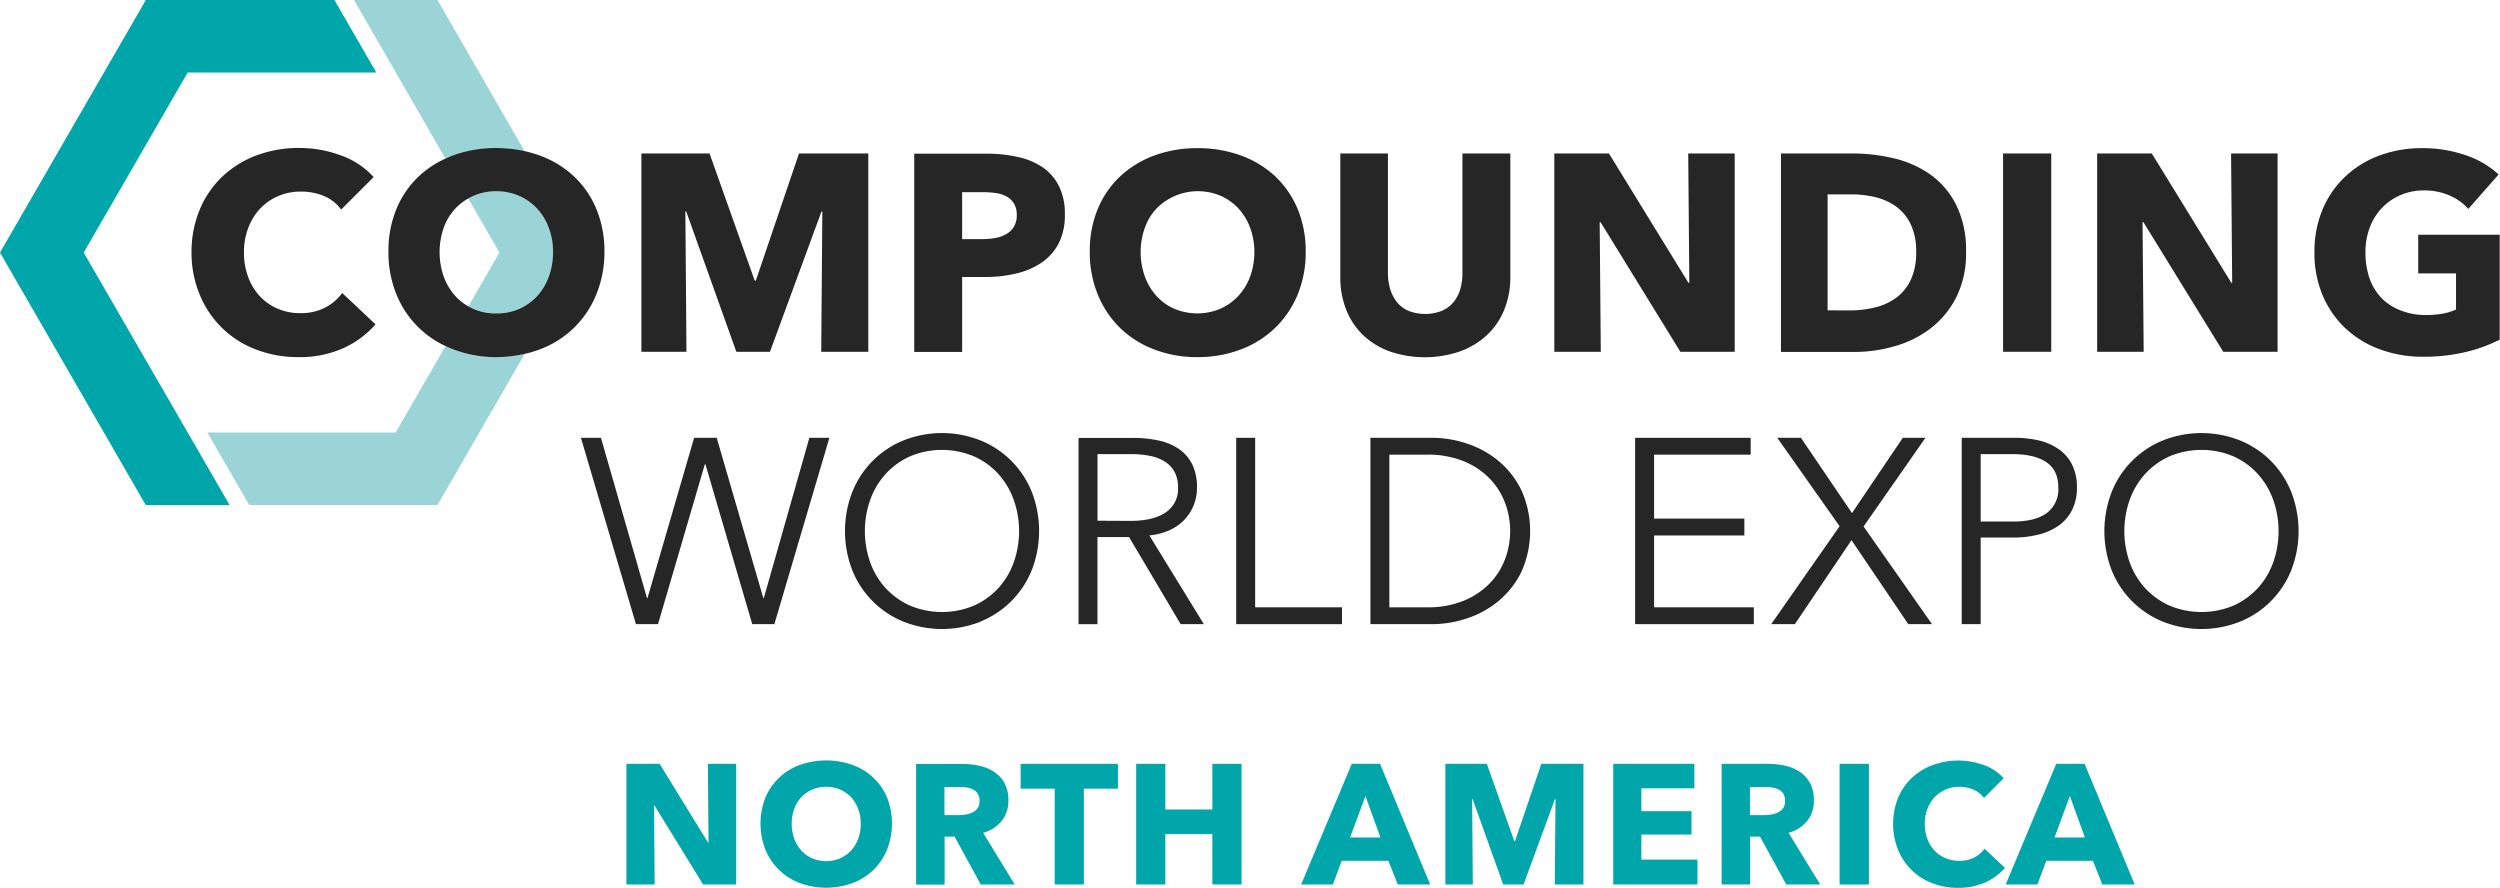 <?xml version="1.0" encoding="utf-8"?>
<svg xmlns="http://www.w3.org/2000/svg" viewBox="0 0 589.57 209.35">
  <defs>
    <style>.cls-1{fill:none;}.cls-2{fill:#00a6aa;}.cls-3{fill:#9bd4d6;}.cls-4{fill:#262626;}</style>
  </defs>
  <title>Asset 1</title>
  <g id="Layer_2">
    <g id="Layer_1-2">
      <path class="cls-1" d="M200.72,188a7.74,7.74,0,0,0-2.57-1.8,8,8,0,0,0-3.32-.67A8,8,0,0,0,189,188a8,8,0,0,0-1.67,2.76,10,10,0,0,0-.58,3.45,10.19,10.19,0,0,0,.6,3.56,8.43,8.43,0,0,0,1.67,2.79,7.55,7.55,0,0,0,2.55,1.83,8.46,8.46,0,0,0,6.6,0,7.73,7.73,0,0,0,2.57-1.83,8.31,8.31,0,0,0,1.69-2.79,10.19,10.19,0,0,0,.6-3.56,9.77,9.77,0,0,0-.6-3.45A8.49,8.49,0,0,0,200.72,188Z" />
      <path class="cls-1" d="M229.75,142.79a17.52,17.52,0,0,0,5.74-4.16,17.88,17.88,0,0,0,3.6-6.07,22.17,22.17,0,0,0,0-14.62,18.31,18.31,0,0,0-3.6-6.1,17.32,17.32,0,0,0-5.74-4.19,19.43,19.43,0,0,0-15.21,0,17.42,17.42,0,0,0-5.74,4.19,18.31,18.31,0,0,0-3.6,6.1,22.17,22.17,0,0,0,0,14.62,17.88,17.88,0,0,0,3.6,6.07,17.63,17.63,0,0,0,5.74,4.16,19.55,19.55,0,0,0,15.21,0Z" />
      <polygon class="cls-1" points="318.39 197.49 325.54 197.49 322.01 187.72 318.39 197.49" />
      <path class="cls-1" d="M354.93,131.86a18.82,18.82,0,0,0,0-13.28,16.54,16.54,0,0,0-3.64-5.74,18.06,18.06,0,0,0-6.11-4.07,22.32,22.32,0,0,0-8.66-1.55h-8.87v36h8.87a22.32,22.32,0,0,0,8.66-1.55,18.06,18.06,0,0,0,6.11-4.07A16.54,16.54,0,0,0,354.93,131.86Z" />
      <path class="cls-1" d="M277.81,115a7.68,7.68,0,0,0-.8-3.66,6.51,6.51,0,0,0-2.24-2.42,10.2,10.2,0,0,0-3.47-1.37,21.92,21.92,0,0,0-4.53-.43h-7.95v15.7h7.76q5.4,0,8.32-2A6.58,6.58,0,0,0,277.81,115Z" />
      <path class="cls-1" d="M447.18,70.21A11.23,11.23,0,0,0,450.61,66a14.89,14.89,0,0,0,1.29-6.54,14.8,14.8,0,0,0-1.29-6.58,11.11,11.11,0,0,0-3.43-4.16,14,14,0,0,0-4.89-2.21,24.06,24.06,0,0,0-5.65-.66H431V73.19h5.35a24.41,24.41,0,0,0,5.85-.7A13.84,13.84,0,0,0,447.18,70.21Z" />
      <path class="cls-1" d="M110.45,46.79a13.11,13.11,0,0,0-3.06,2.38,12.94,12.94,0,0,0-2.74,4.53,17.45,17.45,0,0,0,0,11.53,13.84,13.84,0,0,0,2.74,4.59,12.24,12.24,0,0,0,3.06,2.43l7.33-12.69Z" />
      <path class="cls-1" d="M467.1,107.1V123h7.57q5.28,0,8-2a7,7,0,0,0,2.73-6c0-2.73-1-4.73-2.83-6s-4.52-1.89-7.91-1.89Z" />
      <path class="cls-1" d="M234.69,56.08a8.25,8.25,0,0,0,2.61-.93,4.94,4.94,0,0,0,1.82-1.75,5.22,5.22,0,0,0,.66-2.74,5.06,5.06,0,0,0-.66-2.71,4.67,4.67,0,0,0-1.79-1.65,7.42,7.42,0,0,0-2.54-.79,20.16,20.16,0,0,0-2.94-.2H226.9v11h4.75A17.55,17.55,0,0,0,234.69,56.08Z" />
      <path class="cls-1" d="M272.78,69.82a12.41,12.41,0,0,0,4.19,3,14,14,0,0,0,10.83,0,12.88,12.88,0,0,0,4.23-3,13.6,13.6,0,0,0,2.78-4.59,16.79,16.79,0,0,0,1-5.85,16,16,0,0,0-1-5.68,13.73,13.73,0,0,0-2.74-4.53,12.82,12.82,0,0,0-4.23-3,13.33,13.33,0,0,0-5.45-1.09,13,13,0,0,0-9.65,4.06A12.94,12.94,0,0,0,270,53.7a16.48,16.48,0,0,0-1,5.68,16.79,16.79,0,0,0,1,5.85A13.87,13.87,0,0,0,272.78,69.82Z" />
      <path class="cls-1" d="M229.49,186.25a4.9,4.9,0,0,0-1.49-.46,11.29,11.29,0,0,0-1.6-.12h-3.67v6.63H226a10.34,10.34,0,0,0,1.73-.14,5.48,5.48,0,0,0,1.62-.5,2.92,2.92,0,0,0,1.66-2.81,2.88,2.88,0,0,0-.43-1.63A2.83,2.83,0,0,0,229.49,186.25Z" />
      <polygon class="cls-1" points="484.52 197.49 491.67 197.49 488.13 187.72 484.52 197.49" />
      <path class="cls-1" d="M532.51,111.84a17.32,17.32,0,0,0-5.74-4.19,19.43,19.43,0,0,0-15.21,0,17.42,17.42,0,0,0-5.74,4.19,18.31,18.31,0,0,0-3.6,6.1,22.17,22.17,0,0,0,0,14.62,17.88,17.88,0,0,0,3.6,6.07,17.63,17.63,0,0,0,5.74,4.16,19.55,19.55,0,0,0,15.21,0,17.52,17.52,0,0,0,5.74-4.16,17.88,17.88,0,0,0,3.6-6.07,22.17,22.17,0,0,0,0-14.62A18.31,18.31,0,0,0,532.51,111.84Z" />
      <path class="cls-1" d="M419.45,186.25a4.9,4.9,0,0,0-1.49-.46,11.29,11.29,0,0,0-1.6-.12h-3.67v6.63H416a10.54,10.54,0,0,0,1.74-.14,5.42,5.42,0,0,0,1.61-.5,3.06,3.06,0,0,0,1.19-1,3.11,3.11,0,0,0,.47-1.77,2.88,2.88,0,0,0-.43-1.63A2.83,2.83,0,0,0,419.45,186.25Z" />
      <polygon class="cls-2" points="44.26 17.1 88.74 17.1 78.87 0 34.39 0 0 59.56 34.39 119.13 54.16 119.13 19.74 59.56 44.26 17.1" />
      <path class="cls-3" d="M117,34.94a30.64,30.64,0,0,1,6.73.74L103.17,0H83.48l21.58,37.43c.6-.27,1.2-.54,1.84-.78A29.17,29.17,0,0,1,117,34.94Z" />
      <path class="cls-3" d="M106.9,82.43c-.63-.24-1.23-.51-1.83-.79L93.3,102H48.91l9.87,17.1h44.39l20.6-35.68a30,30,0,0,1-6.73.77A28.07,28.07,0,0,1,106.9,82.43Z" />
      <path class="cls-3" d="M129.46,65.23a16.79,16.79,0,0,0,1-5.85,16,16,0,0,0-1-5.68,13.73,13.73,0,0,0-2.74-4.53,12.82,12.82,0,0,0-4.23-3A13.33,13.33,0,0,0,117,45.11a13.12,13.12,0,0,0-5.42,1.09c-.4.18-.79.38-1.17.59l7.37,12.77-7.33,12.69a12,12,0,0,0,1.13.57,14,14,0,0,0,10.84,0,12.94,12.94,0,0,0,4.22-3A13.6,13.6,0,0,0,129.46,65.23Z" />
      <path class="cls-4" d="M61.28,49.27a12.8,12.8,0,0,1,4.26-3A13.36,13.36,0,0,1,71,45.18a13.9,13.9,0,0,1,5.29,1,9.55,9.55,0,0,1,4.16,3.24l7.66-7.66a18.55,18.55,0,0,0-7.76-5.12,28.09,28.09,0,0,0-9.74-1.75,28.54,28.54,0,0,0-10,1.71,23.91,23.91,0,0,0-8.06,4.93,22.56,22.56,0,0,0-5.38,7.76,25.61,25.61,0,0,0-2,10.17,25.59,25.59,0,0,0,1.92,10A23.06,23.06,0,0,0,60.39,82.43a27.4,27.4,0,0,0,10,1.79,25.16,25.16,0,0,0,10.5-2.08,22.29,22.29,0,0,0,7.67-5.65l-7.86-7.4a11.59,11.59,0,0,1-4,3.44,12.5,12.5,0,0,1-5.88,1.32,13.46,13.46,0,0,1-5.36-1.06,12.46,12.46,0,0,1-4.19-2.94,13.46,13.46,0,0,1-2.74-4.53,16.4,16.4,0,0,1-1-5.81,16,16,0,0,1,1-5.71A13.7,13.7,0,0,1,61.28,49.27Z" />
      <path class="cls-4" d="M142.54,59.38a25.74,25.74,0,0,0-1.92-10.14,22.26,22.26,0,0,0-5.32-7.7,23.65,23.65,0,0,0-8.09-4.89,28.22,28.22,0,0,0-3.44-1,30.64,30.64,0,0,0-6.73-.74,29.17,29.17,0,0,0-10.14,1.71c-.64.24-1.24.51-1.84.78a23.12,23.12,0,0,0-6.22,4.11,22.26,22.26,0,0,0-5.32,7.7,25.74,25.74,0,0,0-1.91,10.14,26,26,0,0,0,1.91,10.14,22.8,22.8,0,0,0,11.55,12.12c.6.28,1.2.55,1.83.79A28.07,28.07,0,0,0,117,84.22a30,30,0,0,0,6.73-.77,25.21,25.21,0,0,0,3.44-1,23.4,23.4,0,0,0,8.09-5.05,23.11,23.11,0,0,0,5.32-7.86A26,26,0,0,0,142.54,59.38ZM117,73.91a13.12,13.12,0,0,1-5.42-1.09,12,12,0,0,1-1.13-.57,12.24,12.24,0,0,1-3.06-2.43,13.84,13.84,0,0,1-2.74-4.59,17.45,17.45,0,0,1,0-11.53,12.94,12.94,0,0,1,2.74-4.53,13.11,13.11,0,0,1,3.06-2.38c.38-.21.77-.41,1.17-.59A13.12,13.12,0,0,1,117,45.11a13.33,13.33,0,0,1,5.45,1.09,12.82,12.82,0,0,1,4.23,3,13.73,13.73,0,0,1,2.74,4.53,16,16,0,0,1,1,5.68,16.79,16.79,0,0,1-1,5.85,13.6,13.6,0,0,1-2.78,4.59,12.94,12.94,0,0,1-4.22,3A13.12,13.12,0,0,1,117,73.91Z" />
      <polygon class="cls-4" points="161.63 49.87 161.83 49.87 173.65 82.96 181.58 82.96 193.73 49.87 193.93 49.87 193.67 82.96 204.77 82.96 204.77 36.19 188.43 36.19 178.24 66.18 177.98 66.18 167.33 36.19 151.26 36.19 151.26 82.96 161.89 82.96 161.63 49.87" />
      <path class="cls-4" d="M226.9,65.32h5.61a30.35,30.35,0,0,0,7-.79,18,18,0,0,0,6-2.51,12.49,12.49,0,0,0,4.1-4.52,14.44,14.44,0,0,0,1.51-6.91,14.58,14.58,0,0,0-1.42-6.77,11.8,11.8,0,0,0-3.89-4.42A16.82,16.82,0,0,0,239.94,37a32.55,32.55,0,0,0-7.16-.76H215.6V83h11.3Zm0-20h4.95a20.16,20.16,0,0,1,2.94.2,7.42,7.42,0,0,1,2.54.79A4.67,4.67,0,0,1,239.12,48a5.06,5.06,0,0,1,.66,2.71,5.22,5.22,0,0,1-.66,2.74,4.94,4.94,0,0,1-1.82,1.75,8.25,8.25,0,0,1-2.61.93,17.55,17.55,0,0,1-3,.26H226.9Z" />
      <path class="cls-4" d="M264.19,77.38a23.55,23.55,0,0,0,8.06,5.05,28.07,28.07,0,0,0,10.14,1.79,28.39,28.39,0,0,0,10.17-1.79,23.49,23.49,0,0,0,8.09-5.05A23.11,23.11,0,0,0,306,69.52a26,26,0,0,0,1.92-10.14A25.74,25.74,0,0,0,306,49.24a22.26,22.26,0,0,0-5.32-7.7,23.75,23.75,0,0,0-8.09-4.89,29.5,29.5,0,0,0-10.17-1.71,29.17,29.17,0,0,0-10.14,1.71,23.81,23.81,0,0,0-8.06,4.89,22.26,22.26,0,0,0-5.32,7.7A25.74,25.74,0,0,0,257,59.38a26,26,0,0,0,1.92,10.14A23.11,23.11,0,0,0,264.19,77.38ZM270,53.7a12.94,12.94,0,0,1,2.74-4.53,13.72,13.72,0,0,1,15.1-3,12.82,12.82,0,0,1,4.23,3,13.73,13.73,0,0,1,2.74,4.53,16,16,0,0,1,1,5.68,16.79,16.79,0,0,1-1,5.85A13.6,13.6,0,0,1,292,69.82a12.88,12.88,0,0,1-4.23,3,14,14,0,0,1-10.83,0,12.41,12.41,0,0,1-4.19-3A13.87,13.87,0,0,1,270,65.23a16.79,16.79,0,0,1-1-5.85A16.48,16.48,0,0,1,270,53.7Z" />
      <path class="cls-4" d="M321.43,79a18.08,18.08,0,0,0,6.27,3.86,25.54,25.54,0,0,0,16.62,0A18.62,18.62,0,0,0,350.69,79a16.92,16.92,0,0,0,4.07-6,20.27,20.27,0,0,0,1.42-7.7V36.19h-11.3V64.4a13.78,13.78,0,0,1-.46,3.63,8.58,8.58,0,0,1-1.52,3.07,7.43,7.43,0,0,1-2.74,2.15,10.85,10.85,0,0,1-8.13,0,7.16,7.16,0,0,1-2.71-2.15A9.29,9.29,0,0,1,327.8,68a13,13,0,0,1-.49-3.63V36.19H316.08V65.32a20.46,20.46,0,0,0,1.39,7.7A16.79,16.79,0,0,0,321.43,79Z" />
      <polygon class="cls-4" points="377.45 52.38 396.28 82.96 409.09 82.96 409.09 36.19 398.13 36.19 398.39 66.71 398.19 66.71 379.43 36.19 366.55 36.19 366.55 82.96 377.51 82.96 377.25 52.38 377.45 52.38" />
      <path class="cls-4" d="M446.94,81.61a25,25,0,0,0,8.43-4.23,21.53,21.53,0,0,0,6-7.33,23,23,0,0,0,2.28-10.6,24.06,24.06,0,0,0-2.31-11.1,19.64,19.64,0,0,0-6.08-7.17,24.64,24.64,0,0,0-8.59-3.83,41.85,41.85,0,0,0-9.78-1.16H420V83h17.44A34.15,34.15,0,0,0,446.94,81.61ZM431,73.19V45.84h5.62a24.06,24.06,0,0,1,5.65.66,14,14,0,0,1,4.89,2.21,11.11,11.11,0,0,1,3.43,4.16,14.8,14.8,0,0,1,1.29,6.58A14.89,14.89,0,0,1,450.61,66a11.23,11.23,0,0,1-3.43,4.22,13.84,13.84,0,0,1-5,2.28,24.41,24.41,0,0,1-5.85.7Z" />
      <rect class="cls-4" x="472.38" y="36.19" width="11.36" height="46.77" />
      <polygon class="cls-4" points="505.27 52.38 505.47 52.38 524.3 82.96 537.12 82.96 537.12 36.19 526.15 36.19 526.41 66.71 526.22 66.71 507.45 36.19 494.57 36.19 494.57 82.96 505.54 82.96 505.27 52.38" />
      <path class="cls-4" d="M570.28,55.35v9.12h8.92V73a14.3,14.3,0,0,1-3.31,1,23.8,23.8,0,0,1-3.76.29A16,16,0,0,1,566,73.15a12.44,12.44,0,0,1-4.5-3,12.8,12.8,0,0,1-2.74-4.65,18.52,18.52,0,0,1-.92-5.95,16.34,16.34,0,0,1,1-5.85A13.84,13.84,0,0,1,561.76,49a13.13,13.13,0,0,1,4.36-3,13.71,13.71,0,0,1,5.48-1.09,14.82,14.82,0,0,1,6.14,1.22,12.46,12.46,0,0,1,4.36,3.14l7.14-8.12a21.17,21.17,0,0,0-7.73-4.53,30.75,30.75,0,0,0-10.31-1.68,28.53,28.53,0,0,0-10,1.71,23.81,23.81,0,0,0-8.06,4.93,22.58,22.58,0,0,0-5.39,7.76,25.61,25.61,0,0,0-1.94,10.17,25.58,25.58,0,0,0,1.91,10.08,23,23,0,0,0,5.32,7.76,23.92,23.92,0,0,0,8.12,5,29,29,0,0,0,10.34,1.78,42,42,0,0,0,10-1.12,36,36,0,0,0,8-2.91V55.35Z" />
      <polygon class="cls-4" points="195.59 103.25 190.87 103.25 180.13 141.04 180.01 141.04 169.02 103.25 163.69 103.25 152.7 141.04 152.58 141.04 141.72 103.25 137 103.25 149.97 147.19 155.18 147.19 166.23 109.46 166.35 109.46 177.4 147.19 182.62 147.19 195.59 103.25" />
      <path class="cls-4" d="M231.24,146.57a21.82,21.82,0,0,0,12.07-12.1,25.46,25.46,0,0,0,0-18.5,21.82,21.82,0,0,0-12.07-12.1,24.64,24.64,0,0,0-18.19,0A21.82,21.82,0,0,0,201,116a25.59,25.59,0,0,0,0,18.5,21.82,21.82,0,0,0,12.07,12.1,24.64,24.64,0,0,0,18.19,0Zm-22.44-7.94a17.88,17.88,0,0,1-3.6-6.07,22.17,22.17,0,0,1,0-14.62,18.31,18.31,0,0,1,3.6-6.1,17.42,17.42,0,0,1,5.74-4.19,19.43,19.43,0,0,1,15.21,0,17.32,17.32,0,0,1,5.74,4.19,18.31,18.31,0,0,1,3.6,6.1,22.17,22.17,0,0,1,0,14.62,17.88,17.88,0,0,1-3.6,6.07,17.52,17.52,0,0,1-5.74,4.16,19.55,19.55,0,0,1-15.21,0A17.63,17.63,0,0,1,208.8,138.63Z" />
      <path class="cls-4" d="M283.9,147.19l-12.85-20.92a15.27,15.27,0,0,0,4.47-1.11,11.53,11.53,0,0,0,3.54-2.33,10.78,10.78,0,0,0,3.22-7.85,12.19,12.19,0,0,0-1.11-5.46,9.52,9.52,0,0,0-3.14-3.63,13.43,13.43,0,0,0-4.78-2,27.48,27.48,0,0,0-6-.62h-12.9v43.94h4.46V126.65h7.45l12.17,20.54ZM258.82,122.8V107.1h7.95a21.92,21.92,0,0,1,4.53.43,10.2,10.2,0,0,1,3.47,1.37,6.51,6.51,0,0,1,2.24,2.42,7.68,7.68,0,0,1,.8,3.66,6.58,6.58,0,0,1-2.91,5.86q-2.92,2-8.32,2Z" />
      <polygon class="cls-4" points="291.53 103.25 291.53 147.19 316.48 147.19 316.48 143.22 296 143.22 296 103.25 291.53 103.25" />
      <path class="cls-4" d="M353.44,141.7a21,21,0,0,0,5.36-6.86,23.53,23.53,0,0,0,0-19.21,20.88,20.88,0,0,0-5.36-6.89,22.77,22.77,0,0,0-7.45-4.12,26,26,0,0,0-8.22-1.37H323.18v43.94h14.59a26,26,0,0,0,8.22-1.37A22.77,22.77,0,0,0,353.44,141.7Zm-16.92,1.52h-8.87v-36h8.87a22.32,22.32,0,0,1,8.66,1.55,18.06,18.06,0,0,1,6.11,4.07,16.54,16.54,0,0,1,3.64,5.74,18.82,18.82,0,0,1,0,13.28,16.54,16.54,0,0,1-3.64,5.74,18.06,18.06,0,0,1-6.11,4.07A22.32,22.32,0,0,1,336.52,143.22Z" />
      <polygon class="cls-4" points="412.86 107.22 412.86 103.25 385.61 103.25 385.61 147.19 413.6 147.19 413.6 143.22 390.08 143.22 390.08 126.28 411.37 126.28 411.37 122.3 390.08 122.3 390.08 107.22 412.86 107.22" />
      <polygon class="cls-4" points="423.28 147.19 436.63 127.39 450.03 147.19 455.62 147.19 439.48 124.16 454.07 103.25 448.73 103.25 436.75 121 424.71 103.25 419.13 103.25 433.83 124.1 417.7 147.19 423.28 147.19" />
      <path class="cls-4" d="M475,103.25H462.63v43.94h4.47V126.77h7.82A23.74,23.74,0,0,0,481,126a13.83,13.83,0,0,0,4.72-2.21,10.1,10.1,0,0,0,3-3.66,11.63,11.63,0,0,0,1.08-5.18,11.91,11.91,0,0,0-1.05-5.18,9.73,9.73,0,0,0-3-3.66,13.36,13.36,0,0,0-4.69-2.18A24.28,24.28,0,0,0,475,103.25ZM485.41,115a7,7,0,0,1-2.73,6q-2.73,2-8,2H467.1V107.1h7.57q5.08,0,7.91,1.89C484.46,110.25,485.41,112.25,485.41,115Z" />
      <path class="cls-4" d="M535.52,108.68a22.18,22.18,0,0,0-7.26-4.81,24.64,24.64,0,0,0-18.19,0A21.82,21.82,0,0,0,498,116a25.59,25.59,0,0,0,0,18.5,21.82,21.82,0,0,0,12.07,12.1,24.64,24.64,0,0,0,18.19,0,21.82,21.82,0,0,0,12.07-12.1,25.46,25.46,0,0,0,0-18.5A22.11,22.11,0,0,0,535.52,108.68Zm.59,23.88a17.88,17.88,0,0,1-3.6,6.07,17.52,17.52,0,0,1-5.74,4.16,19.55,19.55,0,0,1-15.21,0,17.63,17.63,0,0,1-5.74-4.16,17.88,17.88,0,0,1-3.6-6.07,22.17,22.17,0,0,1,0-14.62,18.31,18.31,0,0,1,3.6-6.1,17.42,17.42,0,0,1,5.74-4.19,19.43,19.43,0,0,1,15.21,0,17.32,17.32,0,0,1,5.74,4.19,18.31,18.31,0,0,1,3.6,6.1,22.17,22.17,0,0,1,0,14.62Z" />
      <polygon class="cls-2" points="167.09 198.7 166.97 198.7 155.56 180.13 147.72 180.13 147.72 208.58 154.39 208.58 154.23 189.97 154.35 189.97 165.81 208.58 173.61 208.58 173.61 180.13 166.94 180.13 167.09 198.7" />
      <path class="cls-2" d="M205.94,183.38a14.21,14.21,0,0,0-4.92-3,18.71,18.71,0,0,0-12.36,0,14.22,14.22,0,0,0-4.9,3,13.64,13.64,0,0,0-3.24,4.68,16.85,16.85,0,0,0,0,12.34,14.09,14.09,0,0,0,3.24,4.79,14.45,14.45,0,0,0,4.9,3.07,18.06,18.06,0,0,0,12.36,0,14.44,14.44,0,0,0,4.92-3.07,14.09,14.09,0,0,0,3.24-4.79,16.85,16.85,0,0,0,0-12.34A13.64,13.64,0,0,0,205.94,183.38Zm-3.55,14.41a8.31,8.31,0,0,1-1.69,2.79,7.73,7.73,0,0,1-2.57,1.83,8.46,8.46,0,0,1-6.6,0,7.55,7.55,0,0,1-2.55-1.83,8.43,8.43,0,0,1-1.67-2.79,10.19,10.19,0,0,1-.6-3.56,10,10,0,0,1,.58-3.45,7.71,7.71,0,0,1,4.24-4.56,7.88,7.88,0,0,1,3.3-.67,8,8,0,0,1,3.32.67,7.74,7.74,0,0,1,2.57,1.8,8.49,8.49,0,0,1,1.67,2.76,9.77,9.77,0,0,1,.6,3.45A10.19,10.19,0,0,1,202.39,197.79Z" />
      <path class="cls-2" d="M236.23,193.59a7.52,7.52,0,0,0,1.57-4.86,8.23,8.23,0,0,0-.93-4.1A7.43,7.43,0,0,0,234.4,182a10.39,10.39,0,0,0-3.49-1.42,19,19,0,0,0-4-.42H216.05v28.45h6.72V197.29h2.34l6.18,11.29h8l-7.44-12.18A8.52,8.52,0,0,0,236.23,193.59Zm-5.69-3a3.13,3.13,0,0,1-1.19,1,5.48,5.48,0,0,1-1.62.5,10.34,10.34,0,0,1-1.73.14h-3.27v-6.63h3.67a11.29,11.29,0,0,1,1.6.12,4.9,4.9,0,0,1,1.49.46,2.83,2.83,0,0,1,1.09,1,2.88,2.88,0,0,1,.43,1.63A3.11,3.11,0,0,1,230.54,190.62Z" />
      <polygon class="cls-2" points="240.69 185.99 248.73 185.99 248.73 208.58 255.6 208.58 255.6 185.99 263.64 185.99 263.64 180.13 240.69 180.13 240.69 185.99" />
      <polygon class="cls-2" points="285.91 190.9 274.82 190.9 274.82 180.13 267.94 180.13 267.94 208.58 274.82 208.58 274.82 196.69 285.91 196.69 285.91 208.58 292.79 208.58 292.79 180.13 285.91 180.13 285.91 190.9" />
      <path class="cls-2" d="M318.79,180.13l-11.94,28.45h7.48l2.09-5.58h11l2.21,5.58h7.64l-11.82-28.45Zm-.4,17.36,3.62-9.77,3.53,9.77Z" />
      <polygon class="cls-2" points="357.28 198.37 357.12 198.37 350.64 180.13 340.86 180.13 340.86 208.58 347.33 208.58 347.17 188.45 347.29 188.45 354.49 208.58 359.31 208.58 366.7 188.45 366.83 188.45 366.67 208.58 373.42 208.58 373.42 180.13 363.48 180.13 357.28 198.37" />
      <polygon class="cls-2" points="387.08 196.81 398.9 196.81 398.9 191.3 387.08 191.3 387.08 185.91 399.58 185.91 399.58 180.13 380.45 180.13 380.45 208.58 400.31 208.58 400.31 202.72 387.08 202.72 387.08 196.81" />
      <path class="cls-2" d="M426.19,193.59a7.52,7.52,0,0,0,1.57-4.86,8.23,8.23,0,0,0-.93-4.1,7.43,7.43,0,0,0-2.47-2.66,10.3,10.3,0,0,0-3.49-1.42,19,19,0,0,0-4-.42H406v28.45h6.72V197.29h2.34l6.18,11.29h8l-7.44-12.18A8.52,8.52,0,0,0,426.19,193.59Zm-5.69-3a3.06,3.06,0,0,1-1.19,1,5.42,5.42,0,0,1-1.61.5,10.54,10.54,0,0,1-1.74.14h-3.27v-6.63h3.67a11.29,11.29,0,0,1,1.6.12,4.9,4.9,0,0,1,1.49.46,2.83,2.83,0,0,1,1.09,1,2.88,2.88,0,0,1,.43,1.63A3.11,3.11,0,0,1,420.5,190.62Z" />
      <rect class="cls-2" x="433.83" y="180.13" width="6.91" height="28.46" />
      <path class="cls-2" d="M465.58,202.23A7.49,7.49,0,0,1,462,203a8.11,8.11,0,0,1-3.26-.65,7.32,7.32,0,0,1-2.55-1.79,8.18,8.18,0,0,1-1.67-2.75,10,10,0,0,1-.6-3.54,9.77,9.77,0,0,1,.6-3.47,8.41,8.41,0,0,1,1.69-2.76,8,8,0,0,1,2.59-1.83,8.2,8.2,0,0,1,3.32-.66,8.51,8.51,0,0,1,3.21.64,5.85,5.85,0,0,1,2.54,2l4.66-4.66a11.44,11.44,0,0,0-4.72-3.11,17.51,17.51,0,0,0-12,0,14.44,14.44,0,0,0-4.91,3,13.78,13.78,0,0,0-3.27,4.72,16.62,16.62,0,0,0,0,12.3,14,14,0,0,0,8.06,7.84,16.53,16.53,0,0,0,6.09,1.09,15.15,15.15,0,0,0,6.39-1.27,13.55,13.55,0,0,0,4.66-3.43L468,200.14A6.9,6.9,0,0,1,465.58,202.23Z" />
      <path class="cls-2" d="M484.92,180.13,473,208.58h7.48l2.09-5.58h11l2.21,5.58h7.64l-11.82-28.45Zm-.4,17.36,3.61-9.77,3.54,9.77Z" />
    </g>
  </g>
</svg>